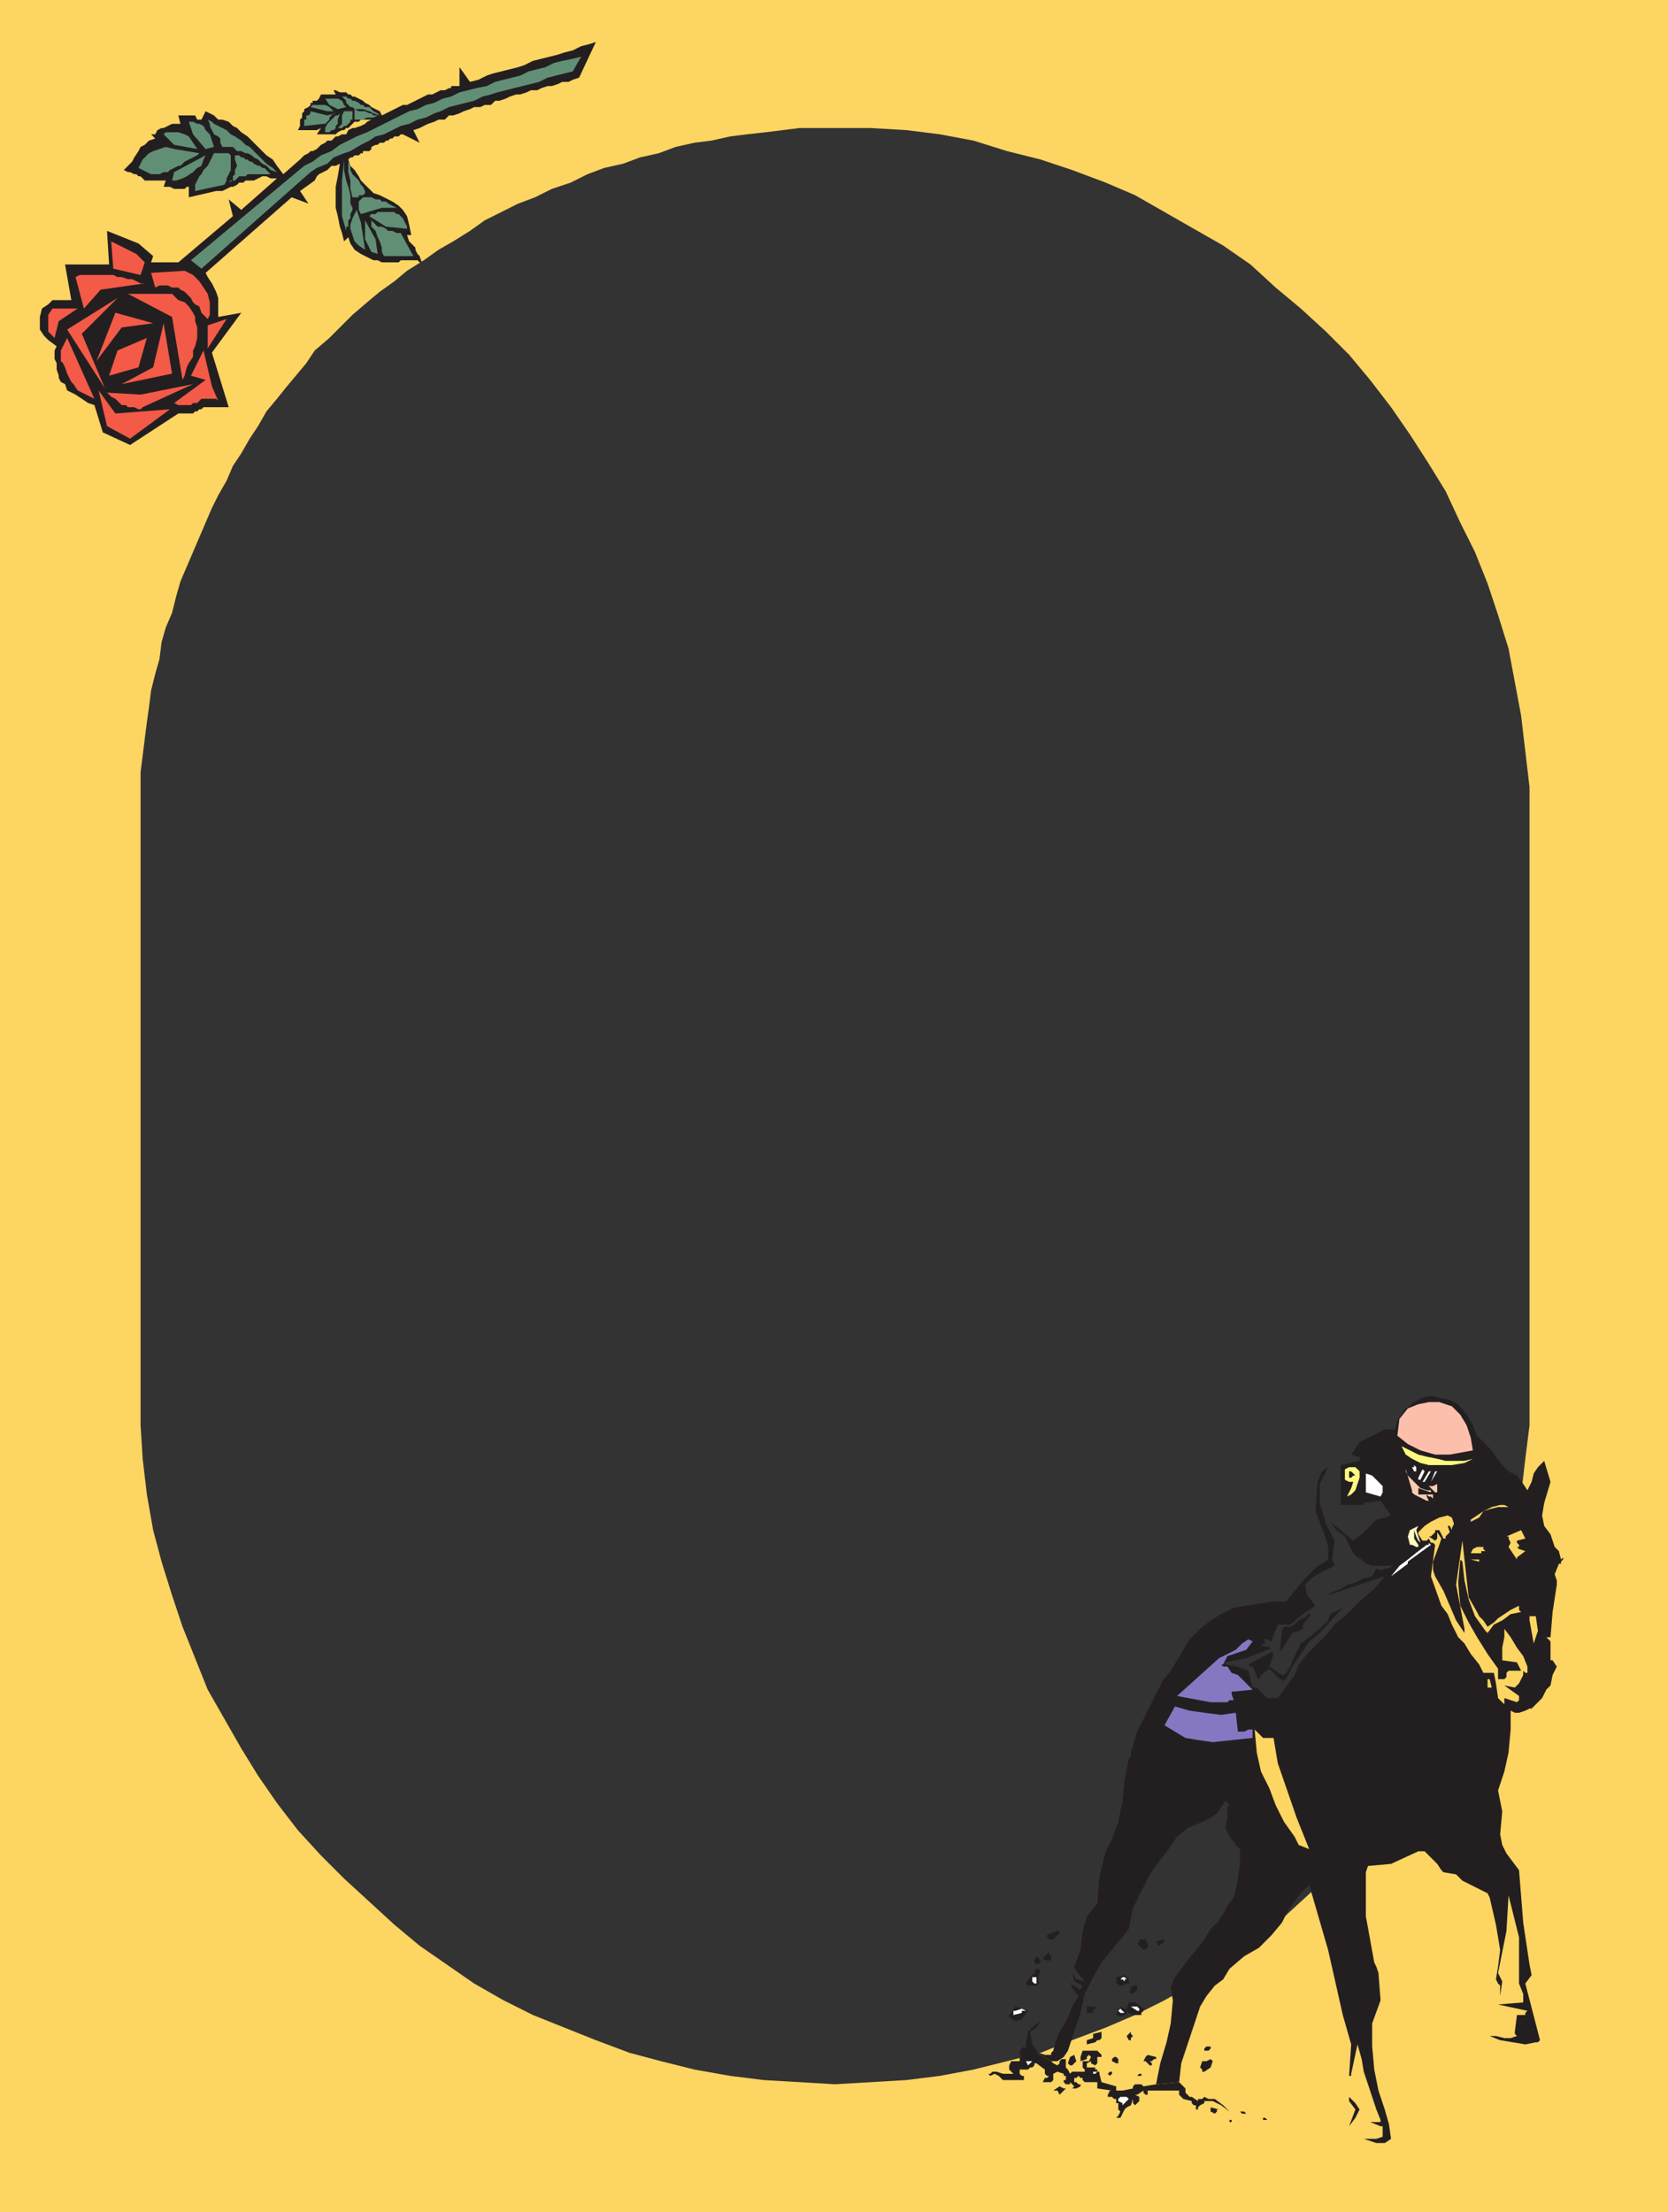 <svg xmlns="http://www.w3.org/2000/svg" width="596.25" height="790.5"><rect width="100%" height="100%" fill="#333333" stroke="none"/><path fill="#fdd562" fill-rule="evenodd" d="m112.5 125.25-3 4.5-7.5 9-3 3.75-3.75 4.5-3 5.25-3 4.5-3 5.25-3 4.5-2.25 5.25-3 5.25-2.25 4.5-11.25 26.25L63 213l-1.5 6-2.25 5.25-1.5 5.25-.75 6-1.5 5.25-1.5 6-.75 6-.75 5.25-2.25 18v233.25l.75 12L52.5 534l2.25 12.75 3 11.25 3.75 12 3.75 11.25 9 22.5 12 21 6 9.75 6.75 9.75 7.5 9.75 8.25 9 8.25 8.25 18 16.5 9 7.5 19.5 13.5 10.5 6 10.5 5.25 22.5 9 12 4.5 11.25 3 12 3 12.75 2.25 12 1.5 25.5 1.5 25.5-1.5 12-1.5 12-2.25 24-6 11.25-4.5 12-4.5 10.5-4.5 10.5-5.25 10.5-6 10.5-6.75 9.75-6.75 9-7.5 18-16.5 8.25-8.25 7.5-9 7.5-9.75 13.5-19.5 6-10.5 5.25-10.5 5.25-11.25 4.5-11.25L535.5 570l3.75-12 2.25-11.25 2.25-12.75 1.5-12.75 1.5-12v-228l-3-25.5-4.5-24-3.75-12-3.75-11.25-4.5-11.25-5.25-10.5-5.25-11.25-6-9.75-6.75-10.5-6.75-9.75-7.5-9.75-7.5-9-8.25-8.25-9-8.25-9-7.5-9-8.25-9.75-6.75-31.5-18-10.5-4.5-12-4.5L372 57l-12-3-12-3.75L336 48l-12-1.5-12.75-.75h-25.5l-12 1.5L267 48l-6 .75-6.75 1.5-6 .75-6.75 1.5-6 2.25-6.75 1.5-6 2.25L216 60l-6 2.25-6 3-6.75 2.25-6 3-6 2.25-12 6L168 82.5l-6 3.75-5.25 3L151.5 93l-6 3.75-4.5 3.75-5.25 3.75-4.5 3.75-5.25 4.5-8.25 8.25-5.25 4.5L0 0h596.25v790.5H0V0l112.5 125.25"/><path fill="#231f20" fill-rule="evenodd" d="m375.75 736.5.75.75 1.5.75.75-.75v-.75l.75-.75h1.5v3l.75.75.75 1.5.75-.75h4.5v-.75l-.75-.75v-2.25h2.25l.75-1.5-.75-.75-.75.75v.75l-2.25.75V735l.75-2.25h5.25l1.5 1.5v.75h-1.5v2.25l-.75.75-1.5-.75v-.75l-1.5.75v1.5h3v.75h.75v.75h.75v.75l.75 3 5.25 1.5v1.5h2.25l3.75-.75v-.75l.75-.75H408l.75.75 4.5-.75 8.25-.75 2.25 2.25v1.5l1.5 1.5h.75l2.25 1.5V750h1.5l.75-.75 1.5.75h2.25l3 2.25 2.25 2.25-3-2.25-3-1.5h-3v.75l-1.5.75-.75.75v.75h-.75v-1.5h-.75l-.75-.75v-.75l-3-.75-1.5-1.5V747h-11.25v1.5h-.75l-.75-.75V747l-2.25 1.5h-.75l1.5.75v1.5l-1.5 1.5-.75-.75V750l-.75 2.25-1.5.75-.75.75-1.5 3H399l.75-.75.75-1.5-.75-.75v-2.25H399V750h-.75l-.75-.75H396v-.75l.75-1.5h.75l-5.25-.75V744h-4.5l-.75-.75v-.75h-.75l-.75-.75-.75.75H384v1.5h.75l.75.75h.75v.75l-1.5.75h-1.5l.75-.75-1.5-1.5v.75H381l-.75-.75v-.75h.75v-1.5h-.75V741l-2.25-.75-1.5.75v2.25l-.75.75h-3l.75-1.5h.75l.75-.75h-.75l-.75-.75v-1.5l-3-2.25h-.75v.75l-.75.75h-.75l-.75.75h-3v1.5l.75.75h.75v1.5h-7.5l-1.5-1.5-1.5-.75-1.5.75-.75-.75h.75l.75-.75h1.5l2.25.75h3.75l-1.5-1.5V738l.75-1.5h3V735h.75l-.75-.75v-1.5l1.5-1.5.75.75v-.75l9 5.25"/><path fill="#231f20" fill-rule="evenodd" d="M375.75 736.5H378l2.25-1.5 1.5-2.25 4.5-13.5 1.5-6.75 3-6 3-5.25 3-3.75 3.75-4.5 3-3.75 1.5-7.5 6-12 3.75-5.25 3-3.75 3-4.5 3.75-3 5.25-2.25 3-1.5L435 648l3-4.5 1.5 1.5v1.5-.75l-.75-.75v4.5l-.75 3.75 1.5 3 2.25 3 1.5 1.5V666l-.75 5.25-.75 3.75-.75 3-2.25 3-1.5 3-.75.75-.75 1.5-3 3-2.25 3.75-6 7.5-4.5 6-1.5 3.75.75 4.5-.75 8.25-1.5 6.75-2.25 7.5-1.5 7.5 8.25-.75.75-6.75L429 717l2.25-3.75 3-3.75 3-2.25 2.25-3.75 5.25-4.5 5.25-3 4.5-4.5 3.75-4.5 2.25-4.5 4.5-6 3-3 6.75 23.25L480 720l3 10.5-.75 11.25h.75V741l2.25-10.5 1.5 5.25.75 4.5 4.5 13.5 1.5 3.75v.75h-3.75l3.75 1.5h.75v3.75l-2.25.75h-4.5l-2.25-.75 6.75 2.25h3l2.25-1.5-.75-5.25-1.5-5.25-2.25-6.75-1.5-7.5-.75-8.25V723l3-8.25-.75-9.75-.75-2.25-.75-1.5-3-16.5V669l.75-2.25 8.25-.75 9.75-4.5h2.25l4.5 4.5 1.5 2.25.75.75 4.5.75 2.25 2.25 9 4.5.75 1.5 2.25 9.75 1.5 9-.75 6-.75 4.5.75 1.5.75.75v3.75L537 708l-1.5-3 3-15 .75-12.75 3.75 15v16.5l1.5 3.75v3l-9 .75 10.5 2.25-.75.75v.75h-3l-.75 6v.75l.75.75-2.25.75h-2.25l-3-.75h-2.25l3.75 1.5 9 1.5 3.75-.75h.75l.75-.75-5.25-20.25 2.25-3-.75-3.75-2.25-15-1.5-18.75-4.5-6-1.5-3-.75-3.75.75-8.25-1.5-7.5 2.25-6.75 1.5-6.75.75-8.25v-6.75l1.5.75h1.5l2.25-.75 1.5-.75h.75l3.75-3.75 1.5-3 1.5-1.5.75-3.75 1.5-3-1.5-2.25h-.75v-6.75l-1.5-1.5h1.5l.75-9 1.5-9.75v-1.5l-.75-2.25 1.5-3.75h.75V558l.75-.75v-.75l-.75.75-.75-3-1.5-1.5-1.5-4.5-2.25-3-.75-3.75.75-4.5 2.25-7.5L552 522l-2.25 2.25-1.5 2.25-.75 3-1.5 3-1.5-2.25-2.25-3-3-1.5-2.25-2.25-4.5-6-4.5-4.5-1.5-3.75-2.25-3.75-3-3.75-3-1.5-3.75-.75-3-.75-3 .75-3 1.5-3.75 3-2.25 3.75-.75 3H495l-9 4.5-3 4.5 2.25.75h.75v1.5l-6.75 1.5v14.25h8.25V537l6-.75 3.75 5.25-2.25.75-3 .75-4.5 4.5-3.75 3-4.5-3.75-3.75-3 2.25 3 3 2.25 3 6 1.5 1.5 1.5.75 1.5 1.5 2.25.75h7.5l-1.5.75-3 .75h-.75l-.75-.75-1.5 3-3 .75-3 1.5-3 .75-2.25 1.5-3.75 1.5-.75.75 20.25-6.75-3.75 4.5-4.5 3.75-4.5 4.5-5.25 4.5-3 3.75-6.75 6.75-3 3.75-1.5 3.75-6 8.25H453l-3.75-3.75h-1.5l-1.5-6-6-2.25h.75v.75l-2.25-.75H438V594l7.5-1.5 7.5-3h.75v-.75h.75l-3.75-.75.75-.75h.75v-.75l-.75-.75h1.5l1.5.75 2.25-6h4.5l4.5-3.75 4.5-3-3-3.75-.75-3.75 2.25-2.25 2.25-1.5 6-3-.75-2.25.75-6.75-3-6-2.25-7.5v-6.75l3-6-2.25 1.5-1.5 3.75-.75 10.5 3.75 9.75.75 3v4.5l-4.5 3-3.75 3.75-3.75 4.5-3 3.75h-4.5L450 573l-9 1.5-4.5 2.25-3.75 2.25-3.75 3-3.75 3.75L418.5 597l-3 3.75-9 18-2.25 7.5v1.5l-.75.75-1.5 7.5-.75 7.5-1.5 7.5-2.25 6-2.25 4.5-2.25 9-.75 9.75-3.75 4.5L387 690l-.75 6.75-2.25 6 .75 1.5 3 3.75-3-.75-1.5-2.25.75 3 3 1.5-.75 1.5-3.75-2.25V708l.75 2.25 2.25 3-2.25 3.75-1.5 3.75-1.5 3-1.5 2.25-1.5 3.75-.75 3-.75.75v.75h-2.25l-2.25-.75-2.25-3-.75-4.5 2.25-1.5 1.5-2.25-2.25 1.5-2.25 2.25-.75 3.75v1.5l9 5.25"/><path fill="#231f20" fill-rule="evenodd" d="m482.25 759.75 2.25-3 1.5-3-1.5-2.25-2.25-2.25V747v3.75l2.25 3-2.25 6m-42.75-1.5h.75v-.75h-.75v.75m13.5-.75-.75-.75h-.75v.75h1.5m-8.25-2.25h.75l-.75-.75h-1.5l.75.75h.75m-10.5 0 .75-.75v-.75h.75l-3-.75v1.5l1.5.75"/><path fill="#fff" fill-rule="evenodd" d="m401.25 752.25 2.25-2.25-.75-.75h-2.25l-.75.75v.75l1.5.75v.75"/><path fill="#231f20" fill-rule="evenodd" d="m378.75 748.5 2.25-2.25h-.75l-1.5-.75-2.25 1.5h1.5l.75 1.5m27.75-6.75h1.5V741h-.75l-.75.75m-9.75 0 .75-.75v-.75h-.75l-.75.75.75.75"/><path fill="#fff" fill-rule="evenodd" d="m391.5 741 .75-.75h-1.5v.75h.75"/><path fill="#231f20" fill-rule="evenodd" d="m430.5 740.25 2.25-1.5.75-2.25-.75-.75-1.5.75h-1.5l-.75 2.25.75.75v.75h.75"/><path fill="#fff" fill-rule="evenodd" d="m367.5 738 1.5-1.5h-2.25zm0 0"/><path fill="#231f20" fill-rule="evenodd" d="M411 738h.75v-.75l-.75-.75h.75l.75-.75h.75V735l-3-.75-.75.75-.75 1.5h.75l1.5 1.5m-28.5 0h.75l1.5-1.5-.75-2.25-1.5.75-.75 2.25.75.75m16.5-.75h.75v-1.5L399 735h-.75l-.75.75v.75l1.5.75m31.5-4.5h1.5l.75-.75v-.75h-1.5l-.75.75v.75m-42-2.25 3-.75.75-.75h.75l.75-.75V726l-3 .75v1.5l-2.25.75v1.5m15-1.5h.75v-.75l.75-.75-.75-.75V726l-1.5 1.5.75 1.5m-40.5-6.75 2.25-.75 2.25-3-4.5-1.5-2.25 3v.75l.75.75 1.5.75m37.5-1.5 1.5-.75h.75v-1.5l.75.75 1.5.75h3v-.75l.75-.75v-.75L408 717l-2.25-1.5h-2.25l-.75 2.25H402l-1.5-.75v.75h-.75L399 720h.75l.75.75"/><path fill="#fff" fill-rule="evenodd" d="m362.25 720 3-.75v-.75h1.5l-1.5-.75-2.25.75h-.75v1.5m39-.75h.75l-1.5-1.5-.75.75.75.75h.75"/><path fill="#231f20" fill-rule="evenodd" d="M390 719.25h.75v-.75l.75-.75V717h-3v2.25h1.5"/><path fill="#fff" fill-rule="evenodd" d="M406.5 718.5h.75v-.75l-.75-.75h-2.25l2.25 1.5"/><path fill="#231f20" fill-rule="evenodd" d="m405 712.5 1.5-1.5v-1.5H405l-.75.75v.75l-.75.75 1.5.75m-4.5-3h.75l1.5-.75h.75v-1.5l-1.5-1.5-3 .75v2.25h.75v.75h.75m-31.5 0h1.5l.75-.75v-3l.75-1.5-.75-.75h-.75l-.75.75v.75l-1.5 1.5-1.5 2.25.75.75h1.5"/><path fill="#fff" fill-rule="evenodd" d="M369.75 708.75h.75v-2.25H369v1.5l.75.75M402 708v-.75h.75l-.75-.75h-.75l-.75.75h.75l.75.75"/><path fill="#231f20" fill-rule="evenodd" d="m370.5 702 1.5-.75v-.75l-1.5-1.5-.75 1.5v.75l.75.75m3.75-1.5h1.5V699l-.75-.75v-.75l-2.25 2.25.75.75h.75m34.5-3.75 1.5-.75v-1.5l-.75-1.5h-2.25v.75l-.75.75 2.25 2.25m5.25-1.5 1.5-.75.75-.75V693h-.75l-2.25.75.75 1.5M376.5 693l2.25-2.25V690H378l-2.25.75-1.5.75v.75l.75.75h1.5"/><path fill="#fdd562" fill-rule="evenodd" d="m468 660.75-4.5-11.25-6.75-19.5-1.5-9h-3.75l-3-3 .75 8.25 1.5 6.75 3 6 2.25 6 3 6 3.75 5.25 1.5 3 3.75 1.5"/><path fill="#8677c3" fill-rule="evenodd" d="m433.5 622.5 14.25-1.5v-3h-1.5l-1.5.75h-2.25l-.75-6.75-5.25.75-6-.75-5.25-.75-5.25-1.5-3.75 6.75 7.5 4.5 4.5.75 5.25.75"/><path fill="#fdd562" fill-rule="evenodd" d="M537.75 609v-2.25l4.5 1.5.75-.75V606l-5.25-3.75 3.75.75 1.5-1.5 1.5-3V597l.75.75h.75v-2.25l-1.5-3.75-2.25-3L540 585l-2.25-3v3l-.75 3.75v4.5l5.25.75 1.5 3h-4.5l-.75.75v1.5l-.75.75h-2.25v-3.75l-3.75-5.25-3.75-6-3-5.25-3-6-.75-8.25.75-8.25.75.75.75 6.75 1.5 6.75 2.25 6 3.75 5.25.75.75 2.25-3 3-1.5 3-2.25 3.75-.75-.75-.75v-1.5l-3 1.5-4.5 3-1.5 1.5-2.25 1.5-1.5-2.25-1.5-1.5-.75-1.5-3-5.25-2.25-20.25-2.25 15.75 3 15.75v1.5l-3-4.5-4.5-10.5-3-5.25-.75-2.25v-3l2.25-6 .75-2.25-1.5-2.25v2.25l-.75.75-2.25-1.5h.75l1.5-1.5v-.75h1.5l1.5 3h.75V549l1.5-1.5-.75-2.25h.75l.75 1.5V546l.75-1.5-.75-2.25-1.5-.75-3 .75-3 1.5-2.25 1.5-2.25 2.25v.75l1.5 2.25h1.5l.75-.75.75 1.5h.75l.75.75-1.5 11.25 3.75 10.5 2.25 3 1.5 3.75 2.25 4.5 2.25 2.25 2.25 3.75 3 3.75 1.5 3H534l.75 3.75.75 5.25 2.25 2.25"/><path fill="#8677c3" fill-rule="evenodd" d="M432.75 608.25h6l.75-.75h1.5l-.75-2.25v-.75l7.5-.75-5.25-5.25-2.25-.75-1.5-2.25h-1.5l-.75-.75h.75l1.5-3 6.75-2.25 2.25-3-1.5-.75-2.25 1.5-2.25 2.25-6 3-15 13.5 12 2.25"/><path fill="#fdd562" fill-rule="evenodd" d="M532.5 603h.75l-.75-3h-.75v3h.75"/><path fill="#231f20" fill-rule="evenodd" d="M450 600.75V600l.75-1.5 3-2.25 3.75 3.75h.75v.75l1.5-.75 2.25-4.5 6-9 3.75-3 8.25-9-4.5 2.25-.75 2.25-3 3-3.75 3-3 2.25-2.25 4.5-1.5 3.75-1.5 2.25-.75.75h-.75l-4.5-3 1.5-4.5-.75-.75-8.25 4.5.75.75h.75l2.25 5.25"/><path fill="#231f20" fill-rule="evenodd" d="m457.5 590.25 4.5-6.75 2.25-.75 1.5-.75v-1.5l3-3.75h-1.5v.75l-3 1.5-1.5 1.5-1.5.75H459l-.75 1.5-.75 7.5"/><path fill="#fdd562" fill-rule="evenodd" d="m548.25 587.25 1.5-4.5-.75-5.25h-2.25v1.5l1.5 8.25"/><path fill="#fff" fill-rule="evenodd" d="m497.25 563.25 6-4.5V558l8.25-6-.75-.75v.75H510l-3 2.25-3.75 3-3 2.25-3 3.75"/><path fill="#fdd562" fill-rule="evenodd" d="M528.75 558v-.75h-3zm13.5-.75v-.75l3-2.25-2.25-.75-.75-.75h.75V552l-.75-.75v-.75l3-.75-1.5-3-5.25 2.25h.75v.75l.75 1.5-.75 1.5 3 4.5m-16.5-2.25h3.75v-.75h1.5l-.75-.75v-.75H528l-1.5.75-.75 1.5"/><path fill="#fffcbf" fill-rule="evenodd" d="M506.25 552.75h.75V552l-1.5-2.25v-3l.75 2.25.75 1.5.75.75-1.5-4.5.75-1.5-3 1.5-.75 2.25.75 3h.75l1.5.75"/><path fill="#fdd562" fill-rule="evenodd" d="m525.75 543.75 3-1.5 1.5-2.25 2.25-.75 3-.75h3.75l-1.5-.75h-1.5l-3 .75-3 1.5-4.5 3v.75"/><path fill="#fccbb2" fill-rule="evenodd" d="M510 536.25h.75l-.75-1.5V534l.75.75h.75l.75.75V534H507v-2.25l4.5 1.5v-.75H510l-2.25-.75-4.5-4.5-.75-1.5V525l2.25 7.5v.75l.75.75 4.5 2.25"/><path fill="#fff" fill-rule="evenodd" d="m493.5 534.75.75-1.5V531l-3.75-3.75-2.25-.75v6.75l5.25 1.5"/><path fill="#fff97f" fill-rule="evenodd" d="m483 534 1.5-1.5 1.5-4.5v-2.25l-1.5-1.5h-2.25l-1.5.75v3.75l1.5.75h1.5l-.75 2.25-1.5 3 1.5-.75"/><path fill="#fccbb2" fill-rule="evenodd" d="M513 533.25h.75v-3l-1.5.75h-1.5l2.25 2.25"/><path fill="#fff" fill-rule="evenodd" d="M508.5 529.5h.75l2.25-3.75h-.75l-2.25 3.75m5.25-3.75-2.25 3.75 1.5-3.75zM507 529.5v-.75h.75l1.5-3-.75-.75-1.5 3v1.5m-1.5-3.75h.75v-1.5l-.75-.75v.75h-.75l.75 1.5"/><path fill="#fff97f" fill-rule="evenodd" d="M510.75 523.5H519l4.5-.75 3-1.5-3 .75h-6.75l-3-.75-3.75-.75-3-.75-6-3 1.5 3 2.25 1.5 3 1.5 3 .75"/><path fill="#fbbfac" fill-rule="evenodd" d="m518.25 519.75 8.25-1.5-.75-4.5-1.5-4.5-2.25-3.75-3-3-4.5-1.5h-3.75l-3.75.75-3.75 1.5-3 3.75-.75 6 3.75 3 4.5 2.25 5.25 1.5h5.25"/><path fill="#231f20" fill-rule="evenodd" d="m484.5 527.25-1.5-1.5h-.75V528h.75l.75-.75h.75m-348-433.5L135 93h-1.5l-4.5-2.25-2.25-1.5-1.5-2.25-.75-2.25-1.5 1.5-.75-3-.75-2.25-.75-3.75-.75-3v-7.5l.75-3.75.75-4.5-1.5.75h-1.5l-1.5 1.5-3 1.5-.75.75-.75 1.5-5.25 3.75 3 4.5-6-2.25-30.75 27 .75 1.5 1.5 2.25 1.5 3 .75 2.25v6.75l8.25-1.5L75.75 126l6 19.5h-9l-.75.75h-.75l-.75.75h-.75l-.75.75h-5.25L46.5 159l-9.75-4.5-3-9.75-2.25-.75-4.5-3-3-1.5-.75-2.25-1.5-.75L21 135v-.75l-.75-2.25v-2.25l-.75-1.5v-3l.75-1.5-3-2.25-1.5-1.5-1.5-2.25v-4.5l.75-3 2.25-1.5 1.5-1.5h6.75L23.25 94.5H39l-.75-12L49.5 87l5.25 4.5-.75 2.25h9.75l19.5-16.5-1.5-6 4.5 3.75L99 63.75h-2.25l-1.5-.75h-1.5l-3 1.5h-3l-.75.75h-1.5l-.75.75-1.5.75h-.75l-3 1.5h-2.25L67.5 70.5v-3.75h-.75l-.75.75h-3.75l-1.5-.75H58.5l.75-2.25h-7.5l-1.5-1.5h-.75l-.75-.75H48l-1.5-.75h-.75l-1.5-.75 3-3 .75-1.5L49.5 54l.75-1.5 1.5-.75 1.5-1.5 2.25-.75L54 48h1.5l.75-1.5 1.5-.75h.75l3-1.5h3l-.75-3h6l.75 1.5H72l1.5-3 3 1.5 1.5 1.5h1.5l2.25.75 1.5 1.5 1.5.75 1.5 1.5 2.25 1.5 6.75 6.75L97.5 57l1.5 2.25 2.25 3 6-5.25 1.5-1.5 1.5-.75.75-.75h.75l1.5-.75 1.5-1.5 1.5-.75.75-.75h1.5l1.5-1.5h.75l1.5-.75h1.5l.75-1.5 1.5-.75h.75L129 45l1.5-.75.75-.75 1.5-.75h1.5H129l-.75.75h-1.5l-2.25 2.25h-.75l-.75.75h-.75l-1.5.75-.75.75h-6.75l1.5-2.25-1.5.75h-6.75l.75-1.5v-2.25L108 42v-1.5l.75-.75V39l1.5-.75.75-.75v-.75h.75V36h1.5l.75-.75.75-1.5H120l-.75-1.5h.75l1.5.75h2.25l.75.75h.75l.75.75h.75l3 1.5.75.75 1.5.75.75.75 3 1.5.75 1.5 7.5-3.75h1.5l7.5-3.75h1.5l3-1.5h1.5l1.5-.75h.75v-.75h3V24l3.75 5.25 3-.75 3-1.5 2.25-.75 9-2.25 2.25-.75 3-1.5 9-2.25 2.25-.75 3-.75 3-1.5 3-.75L213 15l-6 12.75-2.25.75-1.5.75H201l-1.5.75-2.25.75h-1.5l-2.25.75-1.5.75h-2.25l-1.5.75-2.25.75h-1.5l-2.25.75-1.5.75-2.25.75H177l-1.5 1.5h-2.25l-1.5.75h-2.25L168 39l-2.25.75-1.5.75-2.25.75h-1.5l-1.5 1.5h-2.25l-1.5.75-2.25.75-3 1.5-2.25.75L150 51l-6-3h-.75l-.75.75H141l-.75.75h-.75l-.75.75H138l-.75.75h-1.5l-.75.75h-.75l-1.5.75v.75L132 54h-2.25v.75H129l-.75.75h-1.5l-.75.75h-.75l-.75.75.75 2.25 1.5 1.5 1.5 2.25.75 1.5 4.5 4.5 2.25.75 4.5 2.25 2.25 1.5L144 75l1.5 2.25.75 3L147 84h-1.5l.75 2.25 2.25 2.25v.75l.75 1.5.75.75.75 2.25H150l-.75-.75h-6l-.75.75h-6"/><path fill="#618f75" fill-rule="evenodd" d="m49.5 60 1.5-3 2.25-2.25 1.5-.75 4.5-1.5 3 .75 9 1.5-.75.75-4.5 2.25-1.5 1.5h-.75l-3 1.5-.75.75h-1.5l-1.5.75h-3L49.5 60m9-12 .75-.75h4.5L66 48l1.5.75 3 4.5-8.25-1.5L58.5 48m3.75 13.5 11.25-6-.75 1.5-.75 2.25-1.5.75-1.5 1.5-2.25 1.5-1.5.75-2.25.75h-1.5l.75-3m14.25-6.75h5.25l.75.75v5.25l-1.5 3v.75l-.75 1.5-10.5 2.25V66l1.5-3 .75-.75.75-1.5 1.5-1.5 2.25-4.5m-9-11.25H69l1.5.75h.75l1.5.75.75 1.5L75 48l1.5 4.5-3 .75L69 48l-1.5-4.5m6.75-.75 1.5.75.75.75L81 46.5l1.5 1.5 1.5.75 2.25 1.5 1.5 1.5 1.5.75 6 6L97.5 60l1.5 1.5-2.25-.75-1.5-1.5-1.5-.75-1.5-1.5-1.5-.75-.75-.75-1.5-.75h-.75l-1.5-.75h-1.5l-1.5-1.5H79.5l-.75-1.5v-1.5l-.75-.75-1.5-.75-1.5-3v-.75l-.75-1.5M84 55.5h1.5l.75.75H87l.75.75h.75l.75.75H90l.75.75 1.5.75H93l.75.75h.75l2.25 2.25H88.5l-.75.75H85.5L84 64.5h-.75l-1.5.75.75-.75h.75V63l.75-.75v-1.5l.75-1.5L84 57v-1.5m63.75 36h-10.5l-.75-1.5v-1.5l-.75-2.25-.75-1.5-.75-2.25-1.5-1.5v-2.25L135 81h1.5l1.5.75.75.75h1.5l1.5.75h1.5l4.5 8.25M135 90.75l-2.25-.75-2.25-4.5v-6.75l3.75 6.75.75 5.25"/><path fill="#618f75" fill-rule="evenodd" d="m138 81-6-3.75.75-.75h1.5l.75-.75h6l.75.75h.75L144 78l1.5 3v.75L138 81m-1.5-6.75L129 76.5l-.75-1.5v-3l1.5-1.5h3l1.5.75h1.5l.75.75h1.5l.75.75 3 1.5h-5.25m-6 15-2.25-1.5-1.5-1.5-1.5-4.5v-1.5L126 78l1.5-3 1.5 4.5 1.5 9.75m-6.75-6.75-1.5-5.25V64.5L123 57v3.75l.75 3.75.75 2.25.75 3v3l.75 1.5V75l-.75 1.5V78l-.75.75V81h-.75v1.5m2.25-12-.75-3v-3l-.75-3v-3.75l.75 1.5v1.5l.75 1.5 2.25 2.25.75 1.5.75.75.75 1.5V69l-.75.75h-1.5v.75H126M108.75 45v-2.25h.75v-1.5h.75l.75-.75v-.75l6 1.5 3-.75h-.75l-1.5 1.5v.75l-1.5 1.5h-.75l-6.75.75m2.25-6.75.75-.75h4.5l1.5.75 1.5 1.5H117l-6-1.5m10.5 2.25-.75 2.25v1.5L120 45v.75l-.75.75h-.75l-.75.75h-1.5v-1.5l.75-1.5 3-3h.75l.75-.75m1.5-.75h3v3h-.75v.75l-1.5 1.5H123l-.75.75h-1.5l1.5-1.5v-3l.75-1.5m-6.75-4.5h4.5l1.5.75.75 1.5.75.75-3 .75-3-1.5-1.5-2.25m4.5-1.5 1.5.75h1.5l.75.75h.75l.75.75h.75l1.5.75.75.75h.75l.75.75h1.5l1.5 1.5 1.5.75.75.75-2.25-.75-1.5-.75-2.25-.75h-3l-.75-.75h-.75l-1.5-1.5V36l-1.5-1.5-1.5-.75"/><path fill="#618f75" fill-rule="evenodd" d="m126.75 39 1.5.75h2.25l1.5.75h.75l.75.75h1.5l-1.5.75h-2.25l-1.5.75h-3V39"/><path fill="#f35a47" fill-rule="evenodd" d="m24 117.75 18-11.25-12.75 12.75 8.25 19.5-13.5-21M45.75 105H61.5l2.25 2.25L66 108l1.5 1.5 1.5 2.25.75 1.5v1.5l.75 2.25v3.75l-.75 3-.75 1.5v2.25l-1.5 2.25-.75 1.5-.75 3-.75 1.5-3.75-22.5L45.75 105"/><path fill="#f35a47" fill-rule="evenodd" d="m34.5 129 6.75-17.25 13.5 3.75L43.5 117l-9 12m9 8.25 11.25-6 3.75-15.75 3 18-18 3.75"/><path fill="#f35a47" fill-rule="evenodd" d="m42 125.25 10.5-4.5-3 10.5-10.5 3 3-9m-18-4.5 9.75 21.75-6-3-1.5-2.25-.75-.75-1.5-3-.75-2.25-.75-1.5-.75-.75v-3.75l2.25-4.5m13.5 19.5 12.75.75L69 137.25l-18 8.25-.75.75h-.75l-1.5-.75h-2.25l-.75-.75h-1.5l-2.25-2.25-1.5-.75-1.5-1.5h-.75M27 99l1.5-.75h12L42 99h1.5l2.25.75h1.5l3 1.5h1.5L36 103.5l-6 6.75L27 99m-8.25 11.25h9l-6.75 4.5-1.5 6-2.25-2.25v-6l1.5-2.25"/><path fill="#f35a47" fill-rule="evenodd" d="m62.25 144 11.25-8.25-5.25-1.5 4.5-9 3 12.75 2.25 5.25-.75-.75H72l-1.5 1.5H69l-.75.75h-4.5l-1.5-.75M54 97.5l12-.75 3 1.5 2.25 2.25 3 4.5.75 3v4.5l-.75 1.5-2.25-2.25-.75-2.25-1.5-.75L69 108l-.75-1.5-2.25-2.25-1.5-.75-.75-.75H61.5L60 102h-3l-1.5.75L54 97.5m-18.75 42 6 8.25 19.5-1.5-14.25 10.5-8.25-4.5-3-12.75m39-23.25L81 114l-6.75 10.5Zm-34.5-30 9 4.5 3 3-1.5 4.5L40.5 96l-.75-9.75"/><path fill="#618f75" fill-rule="evenodd" d="m68.25 93 40.5-33.75 3-1.5 3-2.25 3.75-1.5 3-2.25 6-3 3.75-1.5 15-7.5 3-.75 3-1.5 3-.75 3-1.5 3-.75 3-1.5 6-1.5 3.75-.75 3-1.5 9-2.25 3-1.5 6-1.5 3-1.5 3-.75 3.75-.75 3-.75-3 5.25-9 2.25-3 1.5-15 3.75-2.25.75-3 .75-3 1.5-9 2.25-3 1.5-2.25.75-3 1.5-3 .75-3 1.5-3 .75-6 3-3 .75-2.25 1.5-3 1.5-3.75 2.25-2.25.75-3.75 1.5L117 58.5l-3.75 1.5-2.25 1.5L72 96l-3.75-3"/></svg>
